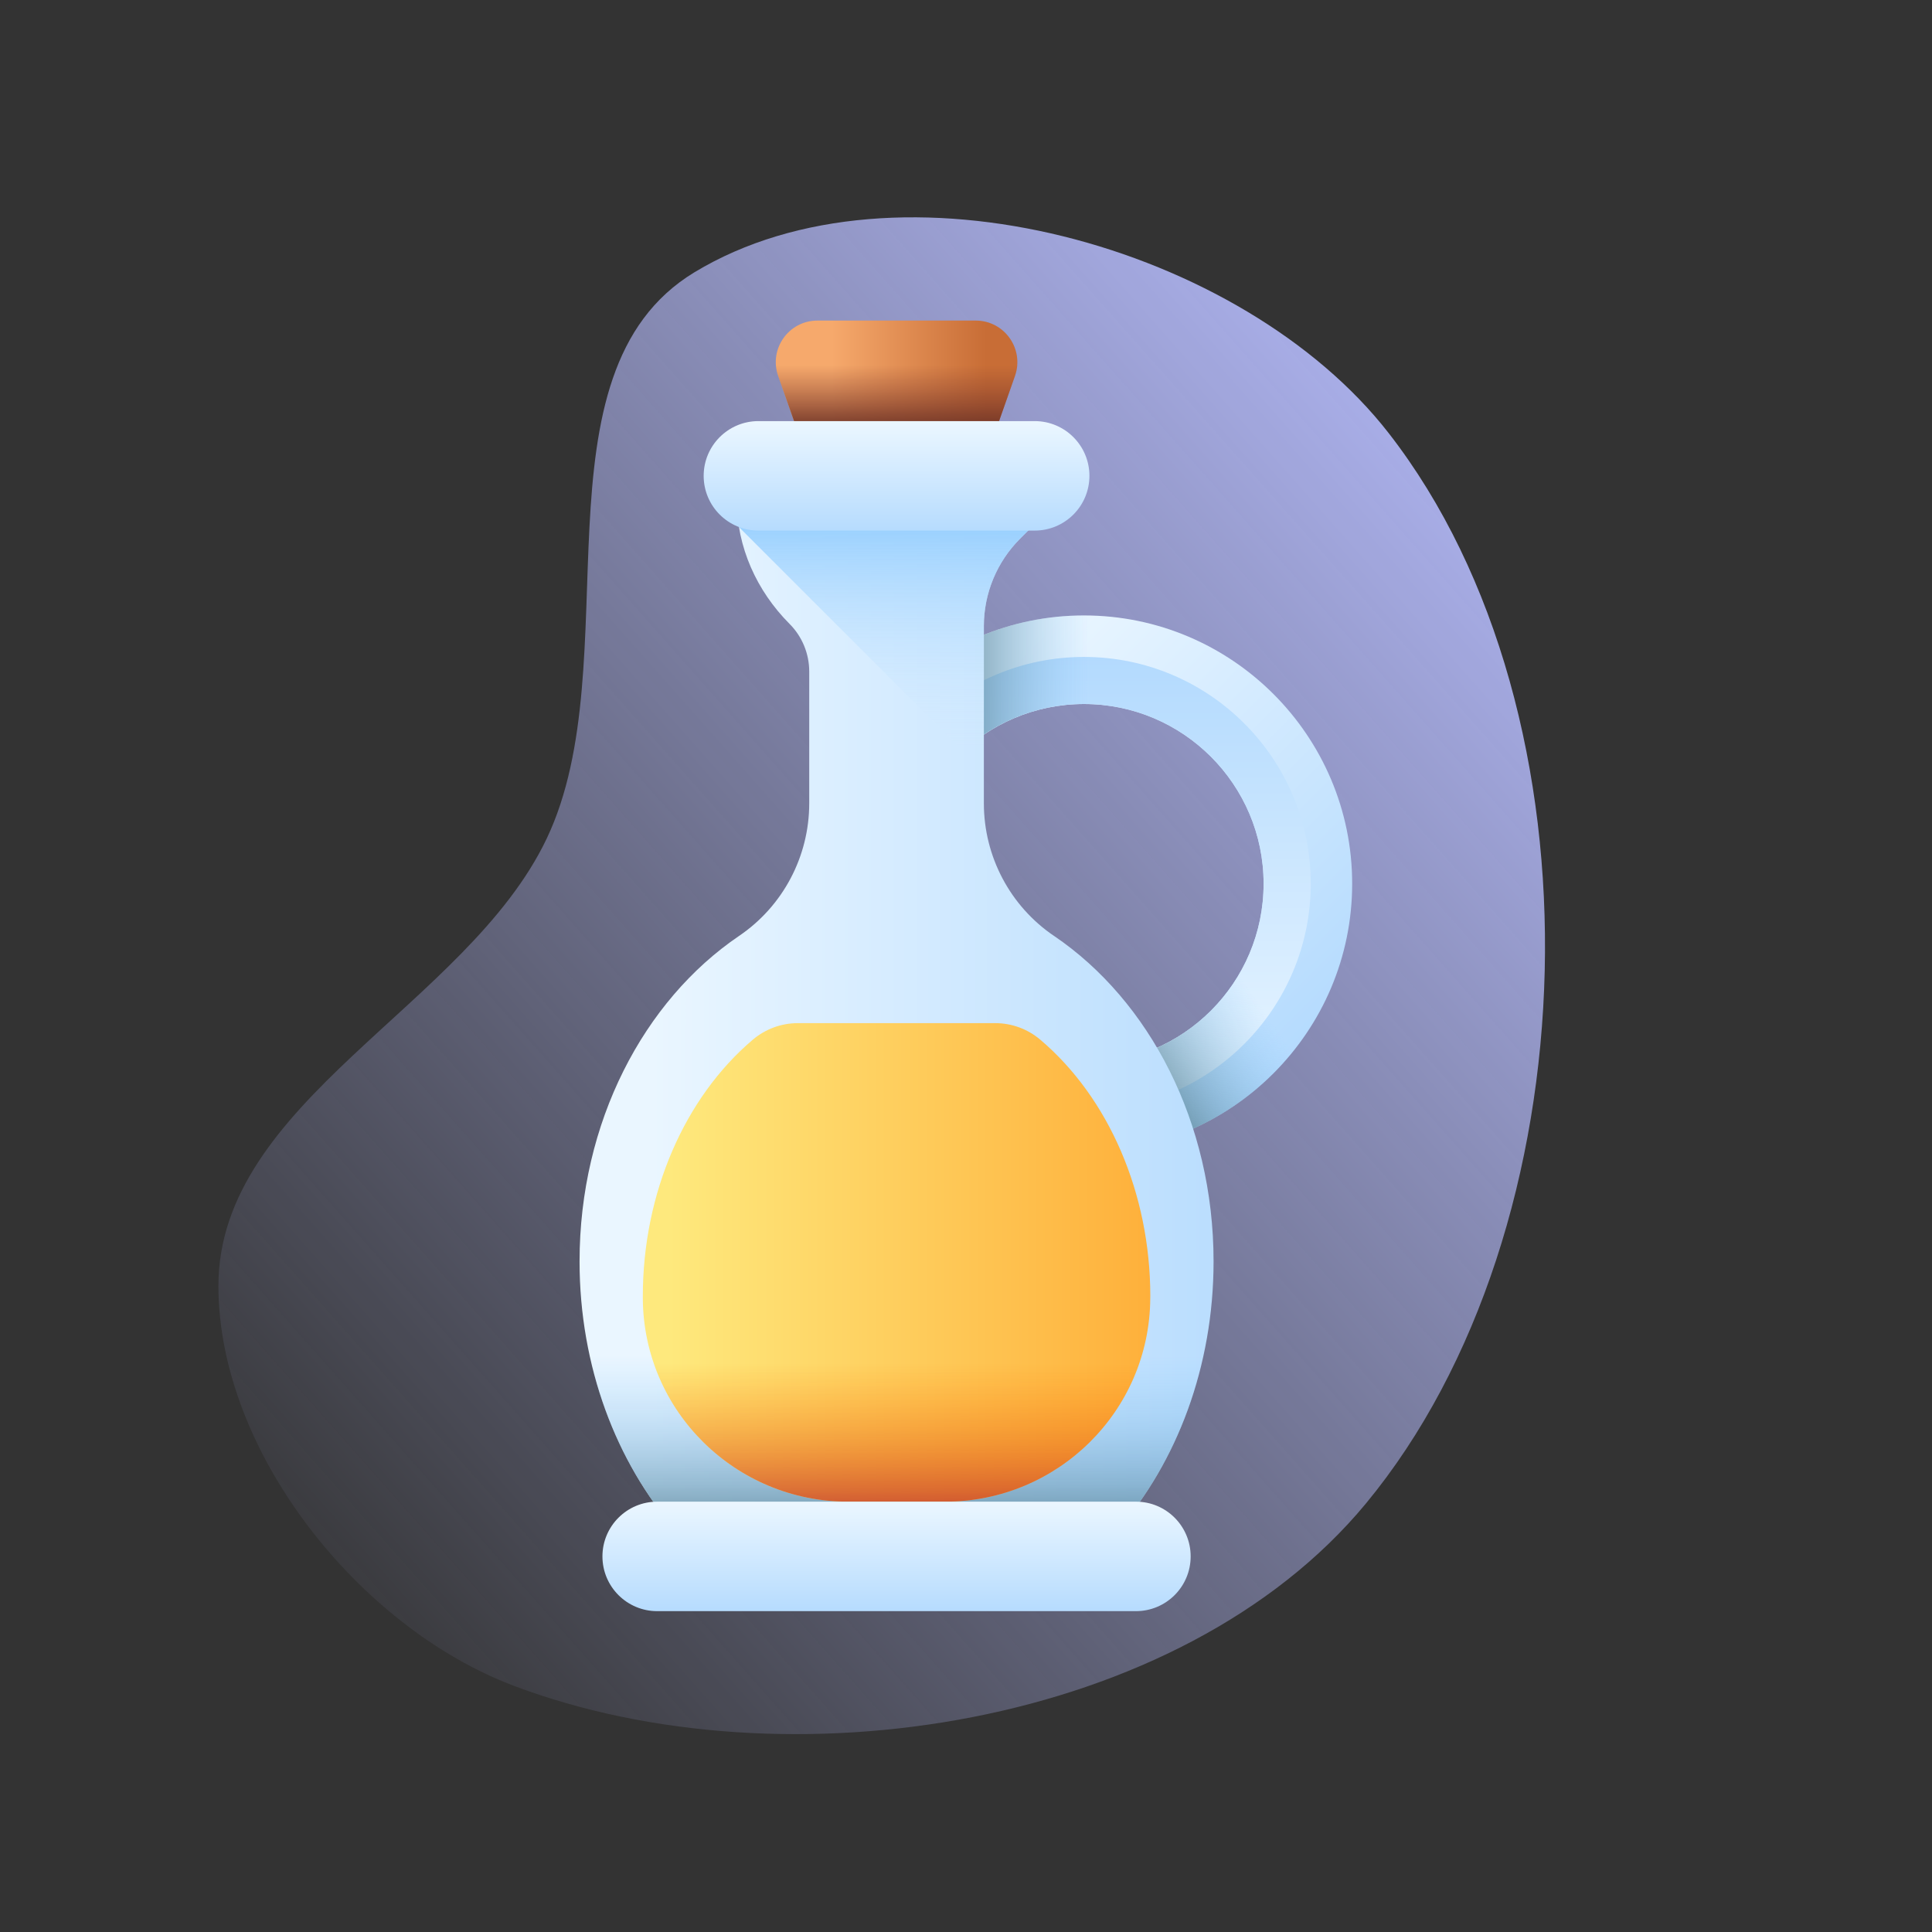 <svg xmlns:inkscape="http://www.inkscape.org/namespaces/inkscape" xmlns:sodipodi="http://sodipodi.sourceforge.net/DTD/sodipodi-0.dtd" xmlns:xlink="http://www.w3.org/1999/xlink" xmlns="http://www.w3.org/2000/svg" xmlns:svg="http://www.w3.org/2000/svg" width="100px" height="100px" viewBox="0 0 100 100" id="svg51" sodipodi:docname="10.2 nowe.svg" inkscape:version="1.4 (86a8ad7, 2024-10-11)"><rect x="0" y="0" width="100" height="100" fill="#333333" stroke="none"/><defs id="defs39"><linearGradient id="linear0" gradientUnits="userSpaceOnUse" x1="202.11" y1="26" x2="263.21" y2="26" gradientTransform="scale(0.196)"><stop offset="0" style="stop-color:rgb(96.471%,66.275%,42.353%);stop-opacity:1;" id="stop1"></stop><stop offset="1" style="stop-color:rgb(78.431%,42.745%,21.176%);stop-opacity:1;" id="stop2"></stop></linearGradient><linearGradient id="linear1" gradientUnits="userSpaceOnUse" x1="227.61" y1="17.667" x2="227.61" y2="43.218" gradientTransform="scale(0.196)"><stop offset="0" style="stop-color:rgb(53.333%,24.706%,18.039%);stop-opacity:0;" id="stop3"></stop><stop offset="0.43" style="stop-color:rgb(50.196%,23.137%,16.863%);stop-opacity:0.431;" id="stop4"></stop><stop offset="1" style="stop-color:rgb(42.745%,20%,14.902%);stop-opacity:1;" id="stop5"></stop></linearGradient><linearGradient id="linear2" gradientUnits="userSpaceOnUse" x1="242.544" y1="163.399" x2="381.939" y2="302.795" gradientTransform="scale(0.196)"><stop offset="0" style="stop-color:rgb(91.765%,96.471%,100%);stop-opacity:1;" id="stop6"></stop><stop offset="1" style="stop-color:rgb(70.196%,85.49%,99.608%);stop-opacity:1;" id="stop7"></stop></linearGradient><linearGradient id="linear3" gradientUnits="userSpaceOnUse" x1="301.67" y1="312.132" x2="301.67" y2="132.919" gradientTransform="scale(0.196)"><stop offset="0" style="stop-color:rgb(91.765%,96.471%,100%);stop-opacity:1;" id="stop8"></stop><stop offset="1" style="stop-color:rgb(70.196%,85.49%,99.608%);stop-opacity:1;" id="stop9"></stop></linearGradient><linearGradient id="linear4" gradientUnits="userSpaceOnUse" x1="304.11" y1="160.765" x2="239.416" y2="160.765" gradientTransform="scale(0.196)"><stop offset="0" style="stop-color:rgb(54.118%,78.824%,99.608%);stop-opacity:0;" id="stop10"></stop><stop offset="0.235" style="stop-color:rgb(48.627%,70.98%,87.059%);stop-opacity:0.235;" id="stop11"></stop><stop offset="0.755" style="stop-color:rgb(37.255%,54.118%,61.569%);stop-opacity:0.757;" id="stop12"></stop><stop offset="1" style="stop-color:rgb(32.549%,47.451%,51.373%);stop-opacity:1;" id="stop13"></stop></linearGradient><linearGradient id="linear5" gradientUnits="userSpaceOnUse" x1="371.561" y1="270.588" x2="316.561" y2="308.588" gradientTransform="scale(0.196)"><stop offset="0" style="stop-color:rgb(54.118%,78.824%,99.608%);stop-opacity:0;" id="stop14"></stop><stop offset="0.235" style="stop-color:rgb(48.627%,70.98%,87.059%);stop-opacity:0.235;" id="stop15"></stop><stop offset="0.755" style="stop-color:rgb(37.255%,54.118%,61.569%);stop-opacity:0.757;" id="stop16"></stop><stop offset="1" style="stop-color:rgb(32.549%,47.451%,51.373%);stop-opacity:1;" id="stop17"></stop></linearGradient><linearGradient id="linear6" gradientUnits="userSpaceOnUse" x1="130.678" y1="269.669" x2="386.924" y2="269.669" gradientTransform="scale(0.196)"><stop offset="0" style="stop-color:rgb(91.765%,96.471%,100%);stop-opacity:1;" id="stop18"></stop><stop offset="1" style="stop-color:rgb(70.196%,85.49%,99.608%);stop-opacity:1;" id="stop19"></stop></linearGradient><linearGradient id="linear7" gradientUnits="userSpaceOnUse" x1="227.918" y1="169" x2="227.918" y2="70.489" gradientTransform="scale(0.196)"><stop offset="0" style="stop-color:rgb(84.706%,92.549%,99.608%);stop-opacity:0;" id="stop20"></stop><stop offset="0.787" style="stop-color:rgb(60.784%,81.961%,99.608%);stop-opacity:0.788;" id="stop21"></stop><stop offset="1" style="stop-color:rgb(54.118%,78.824%,99.608%);stop-opacity:1;" id="stop22"></stop></linearGradient><linearGradient id="linear8" gradientUnits="userSpaceOnUse" x1="227.61" y1="409" x2="227.61" y2="487.36" gradientTransform="scale(0.196)"><stop offset="0" style="stop-color:rgb(54.118%,78.824%,99.608%);stop-opacity:0;" id="stop23"></stop><stop offset="0.144" style="stop-color:rgb(52.549%,76.863%,96.471%);stop-opacity:0.145;" id="stop24"></stop><stop offset="0.37" style="stop-color:rgb(48.627%,70.98%,87.843%);stop-opacity:0.369;" id="stop25"></stop><stop offset="0.649" style="stop-color:rgb(42.353%,61.569%,73.333%);stop-opacity:0.647;" id="stop26"></stop><stop offset="0.967" style="stop-color:rgb(33.725%,48.627%,53.725%);stop-opacity:0.969;" id="stop27"></stop><stop offset="1" style="stop-color:rgb(32.549%,47.451%,51.373%);stop-opacity:1;" id="stop28"></stop></linearGradient><linearGradient id="linear9" gradientUnits="userSpaceOnUse" x1="137.61" y1="372.186" x2="468.466" y2="372.186" gradientTransform="scale(0.196)"><stop offset="0" style="stop-color:rgb(99.608%,91.373%,49.02%);stop-opacity:1;" id="stop29"></stop><stop offset="1" style="stop-color:rgb(99.608%,52.549%,3.922%);stop-opacity:1;" id="stop30"></stop></linearGradient><linearGradient id="linear10" gradientUnits="userSpaceOnUse" x1="227.61" y1="412" x2="227.61" y2="481.873" gradientTransform="scale(0.196)"><stop offset="0" style="stop-color:rgb(99.608%,46.667%,0.392%);stop-opacity:0;" id="stop31"></stop><stop offset="0.193" style="stop-color:rgb(97.255%,44.314%,1.961%);stop-opacity:0.192;" id="stop32"></stop><stop offset="0.447" style="stop-color:rgb(90.588%,37.647%,6.275%);stop-opacity:0.447;" id="stop33"></stop><stop offset="0.734" style="stop-color:rgb(80%,27.059%,13.333%);stop-opacity:0.733;" id="stop34"></stop><stop offset="1" style="stop-color:rgb(67.451%,14.51%,21.961%);stop-opacity:1;" id="stop35"></stop></linearGradient><linearGradient id="linear11" gradientUnits="userSpaceOnUse" x1="227.61" y1="467.934" x2="227.61" y2="512.663" gradientTransform="scale(0.196)"><stop offset="0" style="stop-color:rgb(91.765%,96.471%,100%);stop-opacity:1;" id="stop36"></stop><stop offset="1" style="stop-color:rgb(70.196%,85.49%,99.608%);stop-opacity:1;" id="stop37"></stop></linearGradient><linearGradient id="linear12" gradientUnits="userSpaceOnUse" x1="227.61" y1="40.934" x2="227.61" y2="85.663" gradientTransform="scale(0.196)"><stop offset="0" style="stop-color:rgb(91.765%,96.471%,100%);stop-opacity:1;" id="stop38"></stop><stop offset="1" style="stop-color:rgb(70.196%,85.49%,99.608%);stop-opacity:1;" id="stop39"></stop></linearGradient><linearGradient inkscape:collect="always" xlink:href="#linearGradient47" id="linearGradient48" x1="90.813" y1="16.467" x2="13.245" y2="85.259" gradientUnits="userSpaceOnUse" gradientTransform="translate(-0.751,-0.991)"></linearGradient><linearGradient id="linearGradient47" inkscape:collect="always"><stop style="stop-color:#b7bdfe;stop-opacity:1;" offset="0.066" id="stop47"></stop><stop style="stop-color:#b7bdfe;stop-opacity:0;" offset="1" id="stop48"></stop></linearGradient></defs><path id="path39-0" style="fill:url(#linearGradient48);stroke:none" d="m 28.3,43.399 c -4.115,8.653 -17.014,13.601 -16.995,23.183 0.017,8.568 7.265,17.637 15.278,20.67 14.064,5.323 34.535,2.161 44.116,-9.43 C 82.467,63.585 83.218,37.004 71.881,22.422 64.335,12.715 46.469,7.729 35.948,14.091 c -8.64,5.224 -3.312,20.19 -7.648,29.308 z" sodipodi:nodetypes="aaaaaaa"></path><g id="surface1" transform="matrix(0.668,0,0,0.668,16.593,16.593)"><path style="fill:url(#linear0);fill-rule:nonzero;stroke:none" d="m 51.723,10.195 h -14.188 L 35.457,4.293 C 34.719,2.195 36.273,0 38.496,0 h 12.27 c 2.223,0 3.777,2.195 3.039,4.293 z m 0,0" id="path39"></path><path style="fill:url(#linear1);fill-rule:nonzero;stroke:none" d="m 51.723,10.195 h -14.188 L 35.457,4.293 C 34.719,2.195 36.273,0 38.496,0 h 12.27 c 2.223,0 3.777,2.195 3.039,4.293 z m 0,0" id="path40"></path><path style="fill:url(#linear2);fill-rule:nonzero;stroke:none" d="m 59.152,64.414 c -11.461,0 -20.785,-9.32 -20.785,-20.781 0,-11.461 9.324,-20.785 20.785,-20.785 11.457,0 20.781,9.324 20.781,20.785 0,11.461 -9.324,20.781 -20.781,20.781 z m 0,-34.703 c -7.676,0 -13.922,6.246 -13.922,13.922 0,7.676 6.246,13.922 13.922,13.922 7.676,0 13.918,-6.246 13.918,-13.922 0,-7.676 -6.242,-13.922 -13.918,-13.922 z m 0,0" id="path41"></path><path style="fill:url(#linear3);fill-rule:nonzero;stroke:none" d="m 76.723,43.633 c 0,-9.688 -7.883,-17.57 -17.57,-17.57 -9.688,0 -17.57,7.883 -17.57,17.57 0,9.688 7.883,17.57 17.57,17.57 9.688,0 17.57,-7.883 17.57,-17.57 z M 59.152,57.555 c -7.676,0 -13.922,-6.246 -13.922,-13.922 0,-7.676 6.246,-13.922 13.922,-13.922 7.676,0 13.918,6.246 13.918,13.922 0,7.676 -6.242,13.922 -13.918,13.922 z m 0,0" id="path42"></path><path style="fill:url(#linear4);fill-rule:nonzero;stroke:none" d="m 38.652,40.195 h 7.008 c 1.535,-6.02 7,-10.484 13.492,-10.484 2.816,0 5.441,0.844 7.633,2.289 v -7.699 c -2.363,-0.938 -4.941,-1.453 -7.633,-1.453 -10.289,0 -18.855,7.52 -20.5,17.348 z m 0,0" id="path43"></path><path style="fill:url(#linear5);fill-rule:nonzero;stroke:none" d="m 72.703,46.801 c -1.438,6.152 -6.965,10.754 -13.551,10.754 -0.004,0 -0.008,0 -0.012,0 v 6.859 c 0.004,0 0.008,0.004 0.012,0.004 8.41,0 15.672,-5.027 18.938,-12.23 z m 0,0" id="path44"></path><path style="fill:url(#linear6);fill-rule:nonzero;stroke:none" d="M 56.836,47.684 C 53.43,45.375 51.395,41.523 51.395,37.406 V 23.672 c 0,-2.539 1.008,-4.973 2.801,-6.77 l 1.562,-1.562 c 0.879,-0.875 1.371,-2.066 1.371,-3.309 H 32.25 v 1.898 c 0,3.617 1.539,7.012 4.09,9.574 0.977,0.98 1.523,2.309 1.523,3.691 V 37.406 c 0,4.117 -2.035,7.969 -5.441,10.277 -7.383,5.012 -12.355,14.43 -12.355,25.219 0,8.164 2.848,15.539 7.43,20.816 h 34.266 c 4.582,-5.277 7.43,-12.652 7.43,-20.816 0,-10.789 -4.973,-20.207 -12.355,-25.219 z m 0,0" id="path45"></path><path style="fill:url(#linear7);fill-rule:nonzero;stroke:none" d="m 32.25,13.93 c 0,0.703 0.059,1.395 0.172,2.074 L 51.395,34.977 V 23.672 c 0,-2.539 1.008,-4.973 2.801,-6.77 l 1.562,-1.562 c 0.879,-0.875 1.371,-2.066 1.371,-3.309 H 32.25 Z m 0,0" id="path46"></path><path style="fill:url(#linear8);fill-rule:nonzero;stroke:none" d="m 20.164,75.488 c 0.531,7.129 3.238,13.52 7.332,18.23 H 61.762 C 65.855,89.008 68.562,82.617 69.094,75.488 Z m 0,0" id="path47"></path><path style="fill:url(#linear9);fill-rule:nonzero;stroke:none" d="m 40.871,91.516 c -8.719,0 -15.852,-7.02 -15.902,-15.738 0,-0.059 0,-0.117 0,-0.176 0,-7.969 3.223,-15.387 8.523,-19.883 0.973,-0.824 2.207,-1.281 3.48,-1.281 h 15.312 c 1.273,0 2.508,0.457 3.48,1.281 5.305,4.496 8.527,11.914 8.527,19.883 0,0.059 0,0.117 -0.004,0.176 -0.051,8.719 -7.184,15.738 -15.902,15.738 z m 0,0" id="path48"></path><path style="fill:url(#linear10);fill-rule:nonzero;stroke:none" d="m 64.293,75.602 c 0,-0.039 -0.004,-0.074 -0.004,-0.113 H 24.969 c 0,0.039 0,0.074 0,0.113 0,0.059 0,0.117 0,0.176 0.051,8.719 7.184,15.738 15.902,15.738 h 7.516 c 8.719,0 15.852,-7.02 15.902,-15.738 0,-0.059 0.004,-0.117 0.004,-0.176 z m 0,0" id="path49"></path><path style="fill:url(#linear11);fill-rule:nonzero;stroke:none" d="m 63.176,100 h -37.094 c -2.34,0 -4.242,-1.898 -4.242,-4.242 0,-2.344 1.902,-4.242 4.242,-4.242 h 37.094 c 2.344,0 4.242,1.898 4.242,4.242 0,2.344 -1.898,4.242 -4.242,4.242 z m 0,0" id="path50"></path><path style="fill:url(#linear12);fill-rule:nonzero;stroke:none" d="m 55.332,16.273 h -21.406 c -2.344,0 -4.242,-1.898 -4.242,-4.242 0,-2.34 1.898,-4.242 4.242,-4.242 h 21.406 c 2.344,0 4.242,1.902 4.242,4.242 0,2.344 -1.898,4.242 -4.242,4.242 z m 0,0" id="path51"></path></g></svg>